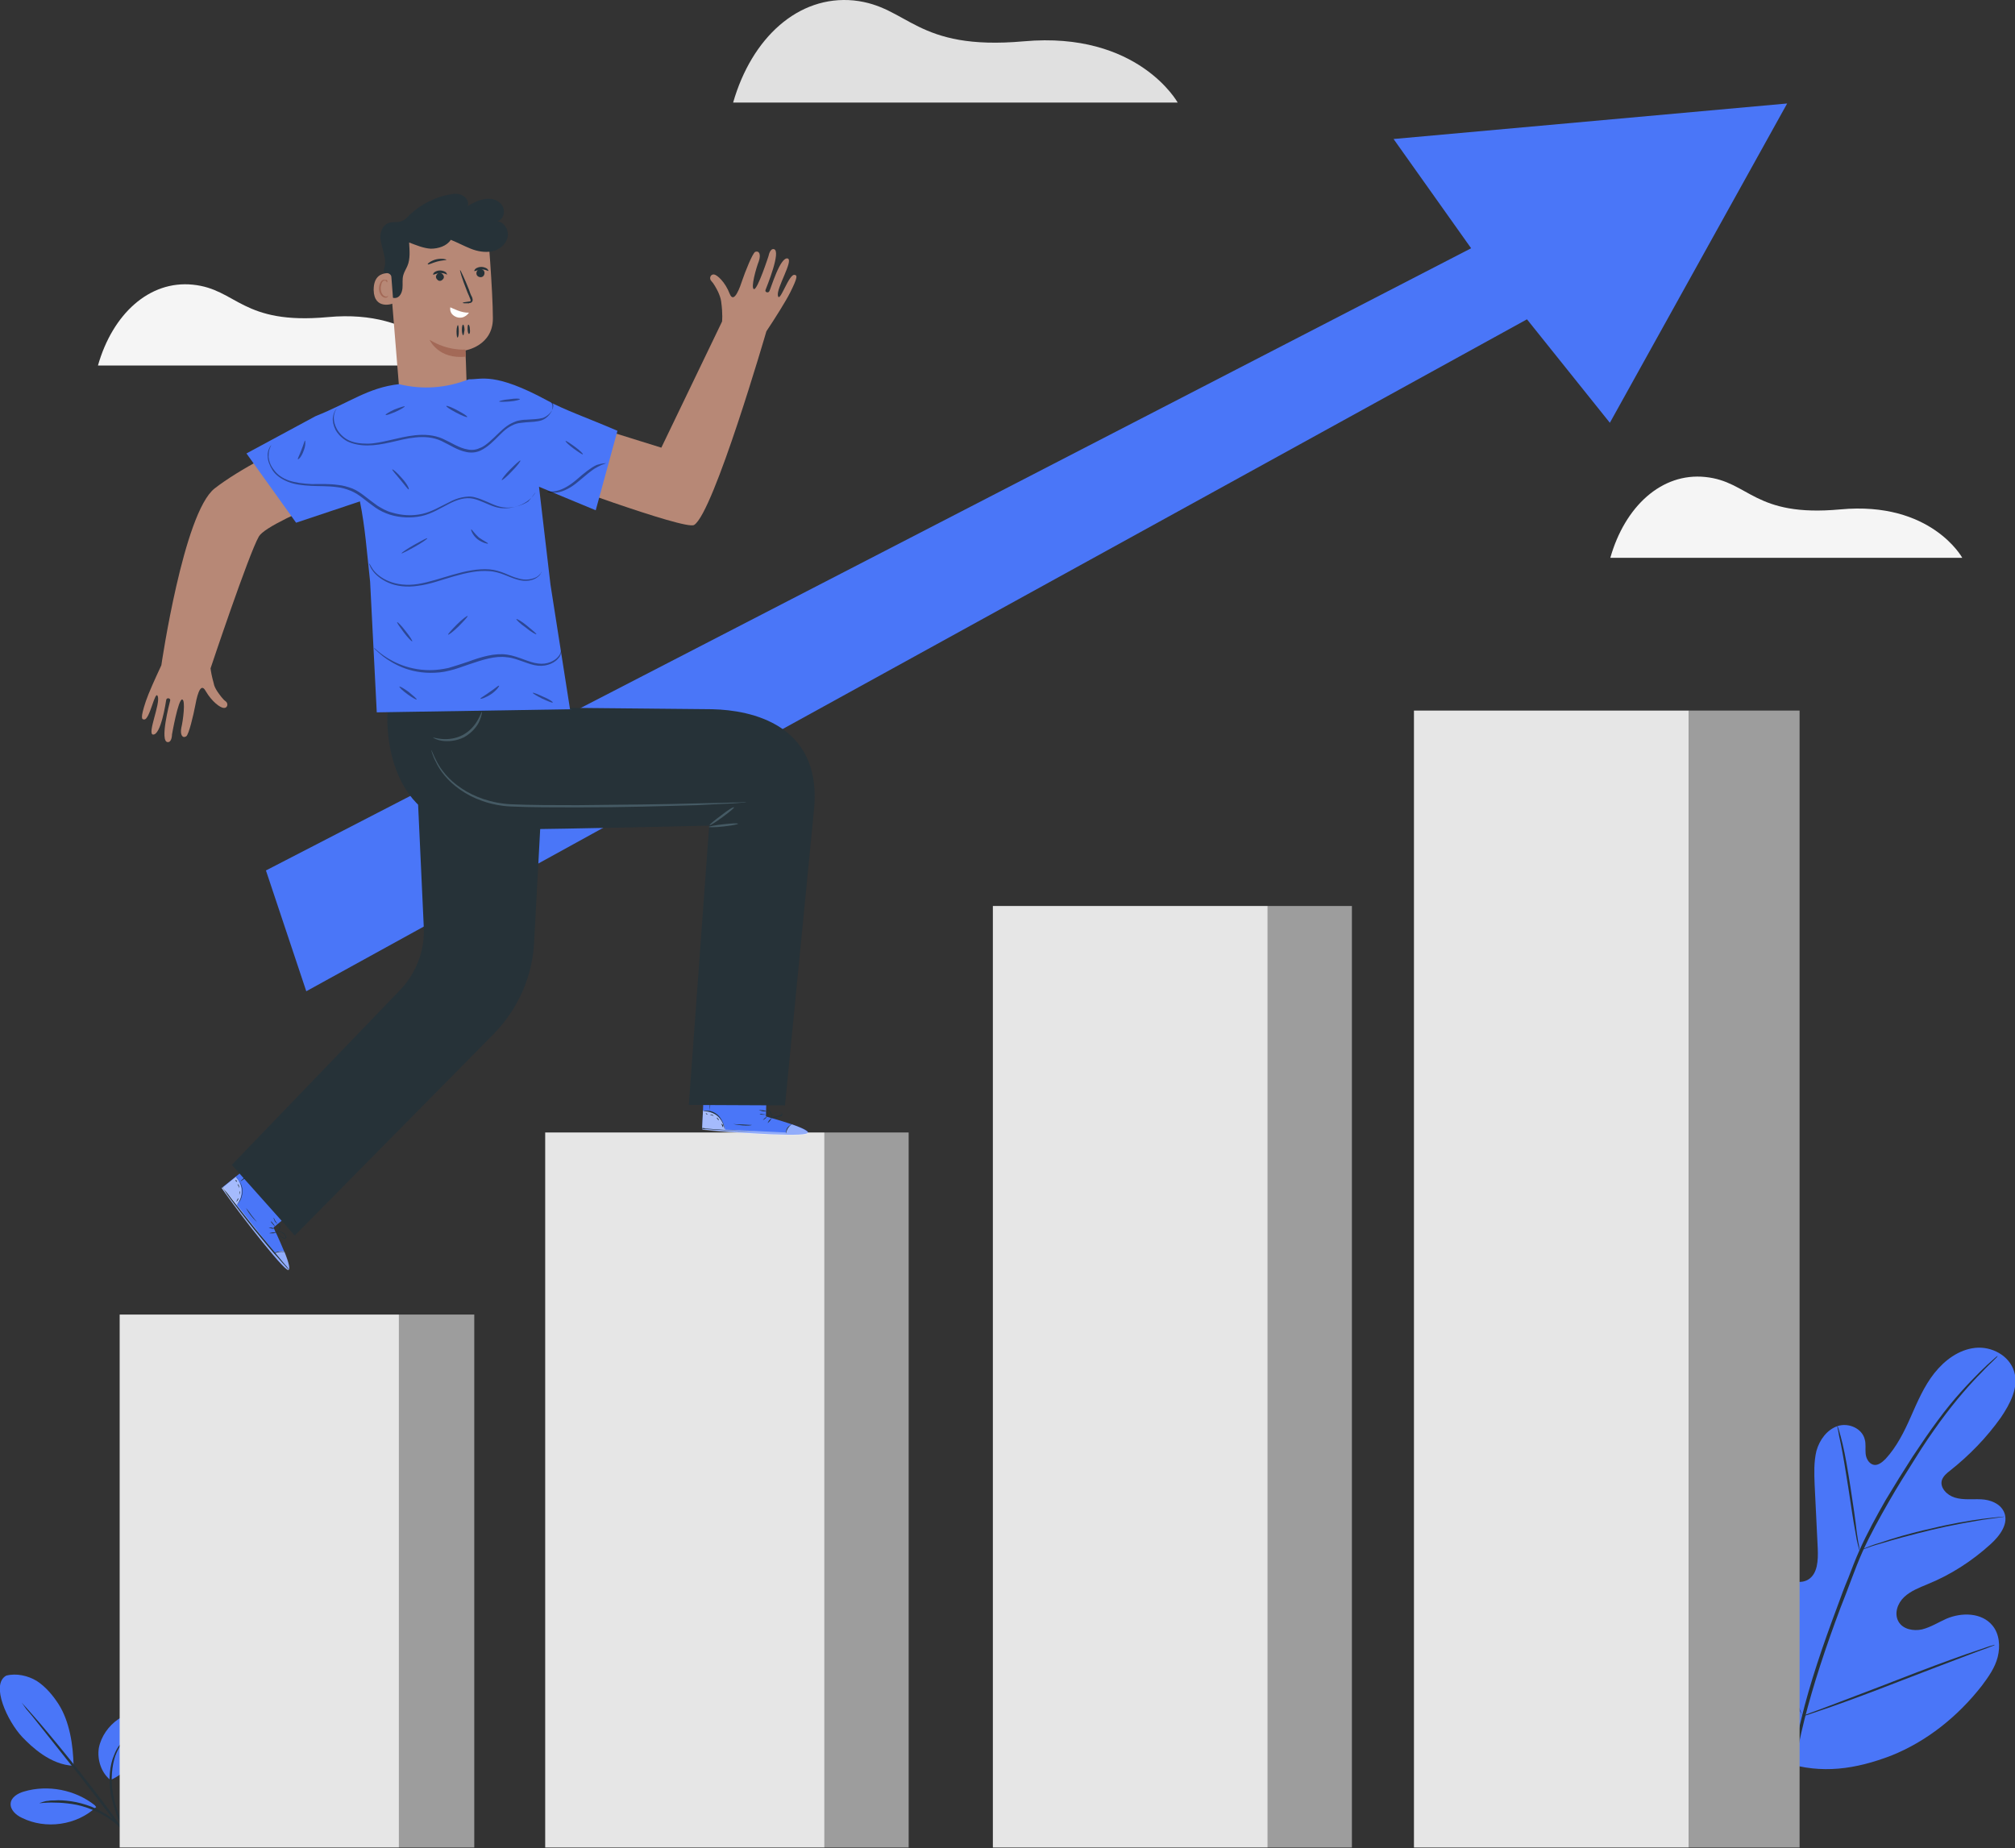 <svg xmlns="http://www.w3.org/2000/svg" width="460" height="422" viewBox="0 0 460 422" fill="none"><rect x="0" y="0" width="460" height="422" fill="#333333" stroke="none"/><g clip-path="url(#clip0_454_7860)"><path d="M367.617 127.35H447.96C447.96 127.35 440.877 114.372 420.134 116.298C400.402 118.124 399.39 109.911 389.271 108.897C379.355 107.883 370.956 115.589 367.617 127.35Z" fill="#F5F5F5"></path><path d="M22.363 83.447H102.706C102.706 83.447 95.623 70.469 74.88 72.395C55.148 74.22 54.136 66.007 44.017 64.993C34.101 63.979 25.703 71.685 22.363 83.447Z" fill="#F5F5F5"></path><path d="M167.363 23.422H268.855C268.855 23.422 259.849 7.098 233.743 9.43C208.85 11.66 207.535 1.419 194.886 0.101C182.238 -1.115 171.613 8.618 167.363 23.422Z" fill="#E0E0E0"></path><path d="M407.584 402.431C393.722 393.61 389.978 376.271 389.876 360.657C389.876 358.021 389.472 355.283 390.585 352.951C391.698 350.619 394.531 348.895 396.96 349.909C398.983 350.72 399.894 352.951 401.007 354.776C402.525 357.209 404.751 359.136 407.382 360.353C409.102 361.164 411.126 361.569 412.745 360.657C414.971 359.339 415.072 356.196 414.971 353.559C414.769 348.692 414.465 343.825 414.263 339.06C414.162 336.424 414.06 333.788 414.667 331.253C415.376 328.718 417.096 326.386 419.525 325.575C421.953 324.764 425.09 326.082 425.697 328.616C426.001 329.63 425.798 330.746 425.899 331.861C426.001 332.976 426.608 334.092 427.62 334.396C428.631 334.7 429.643 333.889 430.453 333.078C432.982 330.34 434.703 326.893 436.22 323.445C437.738 319.998 439.256 316.449 441.583 313.509C443.911 310.568 447.149 308.135 450.893 307.729C454.637 307.324 458.684 309.453 459.797 313.103C460.91 316.753 458.887 320.505 456.762 323.648C453.524 328.211 449.577 332.267 445.226 335.714C444.417 336.322 443.607 337.032 443.304 337.945C442.798 339.668 444.518 341.392 446.238 341.899C448.161 342.507 450.286 342.203 452.309 342.305C454.333 342.406 456.559 343.217 457.47 345.144C458.684 347.78 456.559 350.619 454.434 352.545C450.184 356.398 445.327 359.542 440.066 361.671C438.143 362.482 436.22 363.192 434.703 364.611C433.185 366.031 432.375 368.363 433.387 370.188C434.399 372.013 436.828 372.418 438.75 372.013C440.774 371.506 442.494 370.391 444.316 369.579C447.857 368.059 452.411 368.16 454.839 371.1C456.458 373.027 456.66 375.866 456.053 378.299C455.446 380.733 453.928 382.862 452.411 384.89C446.946 391.886 439.863 397.564 431.768 400.809C423.572 403.952 415.882 405.067 407.584 402.431Z" fill="#4A76F8"></path><path d="M407.887 413.99C408.19 407.805 409.202 400.403 411.226 392.393C413.148 384.383 416.083 375.764 419.422 366.842C420.232 364.611 421.041 362.38 421.952 360.251C422.761 358.122 423.571 355.993 424.482 353.965C426.303 349.909 428.428 346.056 430.452 342.507C432.577 338.959 434.6 335.714 436.624 332.571C438.648 329.529 440.57 326.69 442.392 324.257C446.035 319.288 449.576 315.638 452.005 313.205C453.219 311.988 454.231 311.075 454.939 310.467C455.243 310.163 455.546 309.96 455.749 309.757C455.951 309.554 456.052 309.554 456.052 309.554C456.052 309.554 455.951 309.656 455.85 309.859C455.647 310.061 455.445 310.264 455.141 310.568C454.534 311.177 453.522 312.089 452.308 313.407C449.88 315.841 446.54 319.592 442.898 324.561C441.076 327.096 439.154 329.833 437.231 332.976C435.309 336.018 433.184 339.364 431.16 342.913C429.136 346.462 427.011 350.213 425.19 354.269C424.279 356.297 423.47 358.426 422.66 360.555C421.851 362.685 421.041 364.915 420.13 367.146C416.791 376.069 413.958 384.586 411.934 392.596C409.91 400.606 408.899 407.906 408.494 414.091" fill="#263238"></path><path d="M424.481 353.965C424.481 353.965 424.38 353.559 424.178 352.85C423.975 352.14 423.773 351.126 423.571 349.808C423.065 347.273 422.559 343.623 421.952 339.668C421.344 335.714 420.737 332.165 420.231 329.63C419.928 328.312 419.725 327.298 419.624 326.589C419.422 325.879 419.422 325.473 419.422 325.473C419.422 325.473 419.624 325.879 419.827 326.589C420.029 327.298 420.333 328.312 420.636 329.63C421.243 332.165 421.85 335.714 422.458 339.668C423.065 343.521 423.571 347.07 423.874 349.808C424.077 351.024 424.178 352.038 424.38 352.85C424.481 353.559 424.582 353.965 424.481 353.965Z" fill="#263238"></path><path d="M457.674 346.259C457.674 346.259 457.168 346.36 456.359 346.462C455.549 346.563 454.234 346.766 452.716 346.969C449.68 347.476 445.531 348.185 440.877 349.301C436.323 350.416 432.175 351.531 429.24 352.444C427.722 352.849 426.609 353.255 425.8 353.559C424.99 353.863 424.484 353.965 424.484 353.965C424.484 353.965 424.889 353.762 425.699 353.458C426.508 353.154 427.621 352.647 429.139 352.241C432.073 351.227 436.121 350.01 440.776 348.997C445.329 347.881 449.579 347.171 452.615 346.766C454.132 346.563 455.347 346.462 456.257 346.36C457.168 346.259 457.674 346.259 457.674 346.259Z" fill="#263238"></path><path d="M411.529 391.785C411.529 391.785 411.428 391.683 411.327 391.379C411.124 391.075 410.922 390.669 410.72 390.162C410.214 389.148 409.404 387.628 408.595 385.701C406.773 381.949 404.547 376.677 402.119 370.796C399.69 364.915 397.464 359.643 395.744 355.891C394.934 354.066 394.226 352.545 393.72 351.43C393.518 350.923 393.315 350.517 393.214 350.213C393.416 350.517 393.619 350.923 393.821 351.43C394.327 352.444 395.137 353.965 395.946 355.891C397.768 359.643 399.994 364.915 402.422 370.796C404.851 376.677 407.077 381.949 408.797 385.701C409.607 387.526 410.315 389.047 410.821 390.162C411.023 390.669 411.226 391.075 411.327 391.379C411.529 391.582 411.529 391.785 411.529 391.785Z" fill="#263238"></path><path d="M455.346 375.562C455.346 375.562 455.244 375.663 454.941 375.764C454.637 375.866 454.131 376.069 453.625 376.271C452.411 376.677 450.893 377.285 448.971 377.995C445.024 379.516 439.56 381.544 433.59 383.876C427.62 386.208 422.156 388.236 418.108 389.655C416.085 390.365 414.466 390.872 413.353 391.278C412.847 391.48 412.442 391.582 412.037 391.683C411.734 391.785 411.531 391.785 411.531 391.785C411.531 391.785 411.632 391.683 411.936 391.582C412.24 391.48 412.745 391.278 413.251 391.075C414.466 390.669 415.984 390.061 417.906 389.351C421.852 387.83 427.317 385.802 433.287 383.47C439.257 381.138 444.721 379.11 448.768 377.691C450.792 376.981 452.411 376.474 453.524 376.069C454.03 375.866 454.435 375.764 454.84 375.663C455.143 375.562 455.346 375.46 455.346 375.562Z" fill="#263238"></path><path d="M1.416 382.558C3.743 381.95 6.374 382.558 8.398 383.775C10.422 385.093 12.041 387.019 13.356 389.047C15.886 393.001 16.695 398.375 16.797 403.141C11.535 402.938 7.184 398.781 5.059 396.55C1.72 393.001 -2.227 384.586 1.416 382.558Z" fill="#4A76F8"></path><path d="M25.193 406.385C23.069 404.662 22.158 401.721 22.562 399.085C23.069 396.449 24.789 394.015 27.015 392.495C28.027 391.785 29.342 391.278 30.556 391.582C31.669 391.886 32.479 393.001 32.681 394.218C32.884 395.334 32.681 396.55 32.277 397.666C30.961 401.417 28.937 404.865 25.193 406.385Z" fill="#4A76F8"></path><path d="M29.951 421.29C29.951 421.29 29.749 420.986 29.445 420.479C29.142 419.871 28.737 419.06 28.231 418.046C27.219 416.018 26.005 413.077 25.297 409.63C24.689 406.183 25.094 402.938 26.005 400.809C26.41 399.693 26.916 398.882 27.32 398.375C27.725 397.868 27.927 397.564 27.927 397.666C28.029 397.767 27.118 398.781 26.308 400.91C25.6 403.039 25.195 406.183 25.802 409.529C26.41 412.875 27.624 415.815 28.535 417.843C29.445 419.972 30.052 421.189 29.951 421.29Z" fill="#263238"></path><path d="M4.957 388.743C4.957 388.743 5.362 389.149 6.07 389.96C6.778 390.771 7.79 391.886 9.005 393.306C11.433 396.145 14.772 400.2 18.314 404.662C21.855 409.123 24.992 413.28 27.117 416.322C28.23 417.843 29.141 419.06 29.647 419.972C30.254 420.885 30.558 421.29 30.558 421.392C30.558 421.392 30.153 420.986 29.546 420.175C28.837 419.262 27.927 418.046 26.814 416.626C24.587 413.686 21.349 409.529 17.909 405.067C14.367 400.606 11.13 396.55 8.802 393.61C7.689 392.19 6.778 391.075 5.969 390.162C5.362 389.25 4.957 388.743 4.957 388.743Z" fill="#263238"></path><path d="M21.653 412.165C17.201 408.616 10.927 407.399 5.463 409.022C4.046 409.427 2.529 410.34 2.427 411.759C2.326 413.179 3.642 414.396 4.957 415.004C10.421 417.741 17.504 416.728 21.957 412.57" fill="#4A76F8"></path><path d="M9.004 411.658C9.004 411.658 9.307 411.557 9.915 411.354C10.218 411.252 10.623 411.151 11.028 411.151C11.432 411.05 11.938 411.05 12.444 411.05C13.557 410.948 14.873 411.05 16.289 411.252C17.706 411.455 19.224 411.861 20.843 412.469C22.361 413.077 23.777 413.889 24.992 414.7C26.206 415.511 27.116 416.423 27.926 417.235C28.331 417.64 28.634 418.046 28.938 418.35C29.241 418.654 29.444 418.958 29.646 419.262C29.95 419.769 30.152 420.074 30.152 420.074C30.051 420.175 29.343 418.958 27.825 417.539C27.015 416.829 26.105 416.018 24.89 415.207C23.676 414.396 22.361 413.686 20.843 413.077C19.325 412.469 17.807 412.063 16.391 411.861C14.974 411.658 13.76 411.557 12.647 411.557C10.319 411.455 9.004 411.759 9.004 411.658Z" fill="#263238"></path><path d="M60.711 198.731L335.841 56.679L318.133 31.736L407.988 23.625L367.513 96.527L348.59 72.902L69.919 226.31L60.711 198.731Z" fill="#4A76F8"></path><path d="M108.272 300.125H91.07V421.797H108.272V300.125Z" fill="#9D9D9D"></path><path d="M91.069 300.125H27.32V421.797H91.069V300.125Z" fill="#E6E6E6"></path><path d="M207.437 258.554H188.211V421.797H207.437V258.554Z" fill="#9D9D9D"></path><path d="M188.209 258.554H124.461V421.797H188.209V258.554Z" fill="#E6E6E6"></path><path d="M308.624 206.843H289.398V421.797H308.624V206.843Z" fill="#9D9D9D"></path><path d="M289.397 206.843H226.66V421.797H289.397V206.843Z" fill="#E6E6E6"></path><path d="M410.824 162.23H385.527V421.797H410.824V162.23Z" fill="#9D9D9D"></path><path d="M385.526 162.23H322.789V421.797H385.526V162.23Z" fill="#E6E6E6"></path><path d="M62.433 280.252L68.302 275.385L59.296 264.232L50.594 271.228L51.1 271.938C53.427 275.182 63.141 288.161 65.367 289.681C67.897 291.507 62.433 280.252 62.433 280.252Z" fill="#4A76F8"></path><g opacity="0.5"><path d="M53.933 275.284C54.743 274.371 55.148 273.154 55.148 271.938C55.148 270.721 54.642 269.606 53.832 268.693L50.695 271.228L53.933 275.284Z" fill="white"></path></g><g opacity="0.4"><path d="M64.962 285.828C64.962 285.828 66.683 289.884 65.772 289.986C64.861 289.986 54.641 277.311 50.594 271.228L50.897 271.025L62.736 286.031C62.736 286.031 64.355 285.22 64.962 285.828Z" fill="white"></path></g><path d="M50.695 270.924C50.695 270.924 50.695 271.025 50.797 271.126C50.898 271.329 51.1 271.532 51.201 271.735C51.606 272.343 52.112 273.053 52.719 273.864C54.035 275.588 55.856 278.021 57.981 280.657C60.106 283.294 62.028 285.626 63.546 287.248C64.254 288.059 64.76 288.668 65.266 289.175C65.469 289.377 65.57 289.58 65.772 289.682C65.874 289.783 65.975 289.884 65.975 289.884C65.975 289.884 65.975 289.783 65.874 289.682C65.772 289.479 65.57 289.377 65.469 289.175C64.963 288.668 64.457 287.958 63.748 287.147C62.332 285.423 60.409 283.091 58.284 280.556C56.16 277.92 54.338 275.588 52.921 273.763C52.314 272.952 51.808 272.242 51.302 271.735C51.1 271.532 50.999 271.329 50.898 271.126C50.797 271.025 50.695 270.924 50.695 270.924Z" fill="#263238"></path><path d="M62.535 286.234C62.535 286.234 63.041 285.93 63.851 285.829C64.559 285.727 65.166 285.93 65.166 285.93C65.166 285.93 64.559 285.626 63.851 285.727C63.041 285.727 62.535 286.133 62.535 286.234Z" fill="#263238"></path><path d="M61.523 281.57C61.523 281.57 61.827 281.57 62.232 281.57C62.636 281.57 62.94 281.469 62.94 281.367C62.94 281.367 62.636 281.367 62.232 281.367C61.827 281.469 61.523 281.469 61.523 281.57Z" fill="#263238"></path><path d="M61.32 280.252C61.32 280.252 61.523 280.353 61.927 280.455C62.231 280.556 62.535 280.556 62.535 280.455C62.535 280.455 62.332 280.353 61.927 280.252C61.523 280.252 61.32 280.252 61.32 280.252Z" fill="#263238"></path><path d="M61.824 278.832C61.824 278.832 61.925 279.137 62.229 279.441C62.532 279.745 62.735 280.049 62.735 279.948C62.735 279.948 62.634 279.644 62.33 279.339C62.128 279.035 61.925 278.832 61.824 278.832Z" fill="#263238"></path><path d="M62.434 278.021C62.434 278.021 62.535 278.427 62.737 278.832C63.041 279.238 63.344 279.441 63.344 279.441C63.344 279.441 63.142 279.137 62.838 278.731C62.636 278.325 62.535 278.021 62.434 278.021Z" fill="#263238"></path><path d="M62.836 281.164C62.836 281.164 63.038 281.469 63.443 281.874C63.645 282.077 63.949 282.28 64.252 282.483C64.455 282.584 64.556 282.685 64.758 282.787C64.859 282.787 64.96 282.888 65.163 282.787C65.264 282.685 65.365 282.584 65.365 282.483C65.163 281.469 64.252 281.164 63.645 281.164C63.342 281.164 63.139 281.266 62.937 281.367C62.836 281.469 62.734 281.469 62.734 281.469C62.734 281.469 63.038 281.266 63.645 281.266C63.949 281.266 64.252 281.367 64.556 281.57C64.859 281.773 65.163 282.077 65.163 282.483C65.163 282.685 64.96 282.685 64.859 282.685C64.657 282.584 64.556 282.483 64.353 282.381C64.05 282.178 63.746 281.976 63.544 281.773C63.038 281.367 62.836 281.164 62.836 281.164Z" fill="#263238"></path><path d="M62.939 281.367C62.939 281.367 63.243 281.367 63.546 281.063C63.648 280.962 63.85 280.657 63.951 280.455C64.052 280.15 64.052 279.846 63.85 279.542C63.648 279.441 63.445 279.441 63.344 279.542C63.243 279.644 63.142 279.846 63.142 279.948C63.04 280.15 63.04 280.455 62.939 280.657C62.838 281.063 62.838 281.266 62.939 281.367C62.939 281.266 62.939 281.063 62.939 280.657C62.939 280.455 63.04 280.252 63.142 280.049C63.243 279.846 63.445 279.542 63.648 279.643C63.85 279.846 63.749 280.15 63.749 280.353C63.648 280.556 63.546 280.759 63.445 280.962C63.142 281.266 62.939 281.367 62.939 281.367Z" fill="#263238"></path><path d="M53.934 268.693C53.934 268.693 54.237 268.997 54.541 269.504C54.844 270.011 55.249 270.924 55.249 271.938C55.249 272.952 54.946 273.763 54.541 274.371C54.237 274.878 53.934 275.182 53.934 275.182C53.934 275.182 54.035 275.081 54.136 274.979C54.237 274.878 54.44 274.675 54.642 274.371C55.047 273.864 55.35 272.952 55.35 271.938C55.35 270.924 54.946 270.011 54.541 269.504C54.338 269.2 54.136 268.997 54.035 268.896C54.035 268.693 53.934 268.693 53.934 268.693Z" fill="#263238"></path><path d="M59.498 266.057C59.498 266.057 58.385 266.767 57.171 267.78C55.855 268.794 54.843 269.606 54.944 269.707C54.944 269.707 56.057 268.997 57.272 267.983C58.486 266.969 59.498 266.158 59.498 266.057Z" fill="#263238"></path><path d="M56.16 275.791C56.16 275.791 56.565 276.602 57.273 277.514C57.981 278.427 58.69 279.035 58.69 279.035C58.69 279.035 58.083 278.325 57.374 277.413C56.767 276.5 56.16 275.791 56.16 275.791Z" fill="#263238"></path><path d="M54.338 273.56C54.338 273.56 54.237 273.763 54.136 273.966C54.035 274.168 53.934 274.371 53.934 274.371C53.934 274.371 54.136 274.27 54.237 274.067C54.44 273.864 54.44 273.56 54.338 273.56Z" fill="#263238"></path><path d="M54.742 271.938C54.742 271.938 54.641 272.14 54.641 272.343C54.641 272.546 54.641 272.749 54.641 272.749C54.641 272.749 54.742 272.546 54.742 272.343C54.843 272.14 54.742 271.938 54.742 271.938Z" fill="#263238"></path><path d="M54.238 270.417C54.238 270.417 54.34 270.619 54.441 270.822C54.542 271.025 54.542 271.228 54.542 271.228C54.542 271.228 54.643 271.025 54.542 270.721C54.441 270.417 54.238 270.315 54.238 270.417Z" fill="#263238"></path><path d="M53.83 269.403C53.83 269.403 53.729 269.504 53.83 269.605C53.83 269.707 53.931 269.808 54.032 269.808C54.032 269.808 54.134 269.707 54.032 269.605C53.931 269.403 53.83 269.301 53.83 269.403Z" fill="#263238"></path><path d="M174.852 254.903L175.055 247.198L160.787 246.691L160.281 257.844L161.192 257.945C165.138 258.351 181.227 259.568 183.959 258.858C186.995 258.148 174.852 254.903 174.852 254.903Z" fill="#4A76F8"></path><g opacity="0.5"><path d="M165.543 257.945C165.341 256.729 164.734 255.613 163.823 254.802C162.912 253.991 161.698 253.585 160.484 253.585L160.281 257.641L165.543 257.945Z" fill="white"></path></g><g opacity="0.4"><path d="M180.823 256.729C180.823 256.729 185.073 258.148 184.466 258.858C183.858 259.568 167.567 258.858 160.383 257.945V257.641L179.406 258.554C179.406 258.452 179.912 256.729 180.823 256.729Z" fill="white"></path></g><path d="M160.18 257.54C160.18 257.54 160.281 257.54 160.382 257.54C160.584 257.54 160.787 257.54 161.09 257.641C161.799 257.742 162.709 257.742 163.721 257.844C165.947 258.047 168.983 258.148 172.322 258.351C175.661 258.452 178.697 258.554 180.923 258.554C181.935 258.554 182.846 258.554 183.554 258.554C183.858 258.554 184.06 258.554 184.262 258.554C184.465 258.554 184.465 258.554 184.465 258.554C184.465 258.554 184.364 258.554 184.262 258.554C184.06 258.554 183.858 258.554 183.554 258.554C182.846 258.554 181.935 258.554 180.923 258.554C178.697 258.554 175.661 258.452 172.322 258.351C168.983 258.249 165.947 258.047 163.721 257.945C162.709 257.844 161.799 257.844 161.09 257.742C160.787 257.742 160.584 257.742 160.382 257.742C160.281 257.54 160.18 257.54 160.18 257.54Z" fill="#263238"></path><path d="M179.406 258.756C179.507 258.756 179.507 258.148 179.912 257.54C180.317 256.931 180.823 256.627 180.823 256.627C180.823 256.627 180.216 256.83 179.71 257.54C179.406 258.047 179.406 258.756 179.406 258.756Z" fill="#263238"></path><path d="M175.258 256.424C175.258 256.424 175.46 256.221 175.764 255.917C175.966 255.613 176.169 255.309 176.067 255.309C176.067 255.309 175.865 255.512 175.561 255.816C175.359 256.12 175.258 256.323 175.258 256.424Z" fill="#263238"></path><path d="M174.145 255.715C174.145 255.715 174.448 255.613 174.65 255.41C174.954 255.208 175.055 255.005 175.055 255.005C175.055 255.005 174.752 255.106 174.549 255.309C174.347 255.512 174.145 255.715 174.145 255.715Z" fill="#263238"></path><path d="M173.434 254.396C173.434 254.396 173.737 254.498 174.142 254.498C174.547 254.498 174.85 254.498 174.85 254.498C174.85 254.498 174.547 254.396 174.142 254.396C173.838 254.295 173.434 254.295 173.434 254.396Z" fill="#263238"></path><path d="M173.234 253.382C173.234 253.382 173.538 253.585 174.044 253.687C174.55 253.788 174.955 253.687 174.955 253.585C174.955 253.585 174.55 253.585 174.145 253.484C173.639 253.484 173.234 253.382 173.234 253.382Z" fill="#263238"></path><path d="M175.863 255.208C175.863 255.208 176.167 255.309 176.774 255.208C177.078 255.208 177.381 255.106 177.786 255.005C177.988 254.903 178.191 254.903 178.393 254.802C178.494 254.701 178.595 254.701 178.595 254.498C178.595 254.396 178.595 254.194 178.494 254.092C177.583 253.585 176.774 254.092 176.369 254.498C176.167 254.701 176.066 254.903 176.066 255.106C176.066 255.309 176.066 255.309 176.066 255.309C176.066 255.309 176.167 254.903 176.47 254.498C176.673 254.295 176.976 254.092 177.28 253.991C177.583 253.889 178.089 253.889 178.393 254.092C178.494 254.194 178.494 254.396 178.292 254.498C178.089 254.599 177.988 254.599 177.786 254.701C177.482 254.802 177.078 254.903 176.875 254.903C176.167 255.106 175.863 255.106 175.863 255.208Z" fill="#263238"></path><path d="M176.066 255.208C176.066 255.208 176.269 255.005 176.167 254.599C176.167 254.396 176.066 254.194 175.965 253.889C175.763 253.687 175.661 253.382 175.257 253.382C175.054 253.382 174.953 253.687 174.953 253.788C174.953 253.991 175.054 254.092 175.054 254.194C175.156 254.396 175.358 254.599 175.459 254.802C175.763 255.106 175.965 255.208 176.066 255.208C175.965 255.208 175.763 255.005 175.56 254.701C175.459 254.599 175.358 254.396 175.156 254.092C175.054 253.889 174.953 253.585 175.156 253.484C175.358 253.484 175.661 253.687 175.763 253.889C175.864 254.092 175.965 254.295 175.965 254.498C176.167 255.005 176.066 255.208 176.066 255.208Z" fill="#263238"></path><path d="M160.586 253.687C160.586 253.687 160.991 253.687 161.598 253.788C162.205 253.89 163.116 254.194 163.824 254.802C164.532 255.41 165.038 256.323 165.139 256.931C165.342 257.54 165.342 257.945 165.342 257.945C165.342 257.945 165.342 257.844 165.342 257.641C165.342 257.438 165.342 257.235 165.241 256.83C165.038 256.222 164.633 255.309 163.925 254.599C163.116 253.89 162.205 253.585 161.598 253.585C161.294 253.585 160.991 253.585 160.788 253.585C160.687 253.585 160.586 253.687 160.586 253.687Z" fill="#263238"></path><path d="M162.304 247.704C162.304 247.704 162.101 249.023 162.101 250.645C162 252.267 162 253.585 162 253.585C162 253.585 162.202 252.267 162.202 250.645C162.304 249.023 162.405 247.704 162.304 247.704Z" fill="#263238"></path><path d="M167.363 256.627C167.363 256.627 168.274 256.83 169.488 256.931C170.601 257.033 171.613 256.931 171.613 256.83C171.613 256.83 170.702 256.83 169.488 256.728C168.375 256.728 167.464 256.627 167.363 256.627Z" fill="#263238"></path><path d="M164.633 256.526C164.633 256.526 164.734 256.729 164.835 256.931C164.936 257.134 164.936 257.337 165.038 257.337C165.038 257.337 165.139 257.134 165.038 256.83C164.835 256.627 164.633 256.526 164.633 256.526Z" fill="#263238"></path><path d="M163.621 255.208C163.621 255.208 163.722 255.41 163.823 255.512C163.925 255.715 164.127 255.816 164.127 255.715C164.127 255.715 164.026 255.512 163.925 255.41C163.823 255.208 163.621 255.106 163.621 255.208Z" fill="#263238"></path><path d="M162.102 254.498C162.102 254.498 162.304 254.599 162.506 254.599C162.709 254.701 162.911 254.802 162.911 254.802C162.911 254.802 162.81 254.599 162.608 254.498C162.304 254.396 162.102 254.498 162.102 254.498Z" fill="#263238"></path><path d="M161.09 254.194C161.09 254.194 161.191 254.295 161.292 254.396C161.393 254.498 161.495 254.498 161.495 254.396C161.495 254.396 161.393 254.295 161.292 254.194C161.191 254.194 161.09 254.194 161.09 254.194Z" fill="#263238"></path><path d="M181.432 62.763C180.117 62.357 177.992 69.353 177.587 67.528C177.182 65.805 181.23 59.417 179.813 59.011C178.093 58.605 175.968 65.906 175.665 66.413C175.462 67.021 174.551 66.717 174.754 66.21C175.057 65.399 178.397 57.287 176.676 56.882C175.766 56.679 175.462 58.403 175.462 58.403C175.462 58.403 172.932 66.21 172.123 66.007C171.313 65.805 172.629 61.14 173.236 59.619C173.742 58.099 173.337 57.186 172.427 57.49C171.819 57.693 169.998 62.357 169.492 63.878C168.986 65.399 167.57 69.657 166.558 67.021C165.546 64.385 163.724 62.763 163.016 62.661C162.207 62.56 161.802 63.574 162.409 64.182C162.915 64.689 163.522 65.805 163.927 66.616C164.23 67.325 164.534 68.035 164.635 68.846C165.04 71.787 164.837 73.409 164.837 73.409L150.975 102.205L125.577 94.296L123.047 108.694C123.047 108.694 156.54 121.165 158.463 119.847C162.915 117.11 174.956 75.64 174.956 75.64C176.98 72.598 179.409 68.745 180.42 66.717C182.242 63.067 181.938 62.864 181.432 62.763Z" fill="#B78876"></path><path d="M51.505 160.101C50.898 159.695 50.19 158.681 49.684 157.971C49.279 157.363 48.875 156.653 48.773 155.943C48.369 154.524 48.166 153.409 48.065 152.597C48.065 152.597 56.767 126.539 59.094 122.484C61.422 118.428 93.195 106.97 93.195 106.97L89.249 91.052C89.249 91.052 60.106 102.813 48.976 111.533C41.893 117.11 36.833 151.888 36.833 151.888C35.417 154.929 33.899 158.275 33.292 160.101C31.976 164.055 32.381 164.258 32.887 164.258C34.202 164.46 35.417 157.261 36.024 158.985C36.631 160.709 33.595 167.502 34.911 167.705C36.732 167.908 37.845 160.405 37.946 159.796C38.047 159.188 38.958 159.391 38.857 159.898C38.655 160.709 36.428 169.226 38.25 169.429C39.262 169.53 39.262 167.705 39.262 167.705C39.262 167.705 40.678 159.594 41.589 159.695C42.398 159.796 41.791 164.562 41.387 166.184C41.083 167.806 41.69 168.618 42.5 168.111C43.107 167.806 44.22 162.94 44.523 161.317C44.827 159.695 45.637 155.335 46.952 157.768C48.369 160.202 50.291 161.621 51.101 161.621C51.91 161.723 52.214 160.607 51.505 160.101Z" fill="#B78876"></path><path d="M52.922 265.955L67.291 282.077L112.623 236.146C118.188 230.468 121.527 223.066 121.932 215.157L123.855 179.264L94.409 161.216L96.736 211.507C97.04 216.982 95.016 222.255 91.171 226.209L52.922 265.955Z" fill="#263238"></path><path d="M88.54 162.534C88.236 162.94 87.225 185.753 105.54 188.592C106.653 188.795 113.23 189.403 113.23 189.403C133.973 189.2 161.901 188.491 161.901 188.491L157.247 252.267L179.204 252.369L185.883 184.232C187.401 165.373 171.413 162.128 162.711 161.926L120.617 161.52L88.54 162.534Z" fill="#263238"></path><path d="M109.99 162.534C110.091 162.534 109.99 163.345 109.484 164.562C108.978 165.779 107.764 167.299 105.943 168.313C104.121 169.226 102.199 169.327 100.883 169.125C99.568 168.922 98.859 168.415 98.859 168.415C98.859 168.313 99.669 168.618 100.883 168.719C102.097 168.82 103.919 168.719 105.639 167.806C107.359 166.894 108.472 165.474 109.079 164.359C109.686 163.345 109.889 162.534 109.99 162.534Z" fill="#455A64"></path><path d="M167.567 184.334C167.669 184.435 166.454 185.449 164.936 186.564C163.419 187.68 162.103 188.491 162.002 188.389C161.901 188.288 163.115 187.274 164.633 186.159C166.151 184.942 167.466 184.131 167.567 184.334Z" fill="#455A64"></path><path d="M168.479 188.085C168.479 188.187 167.063 188.491 165.14 188.694C163.319 188.896 161.801 188.896 161.801 188.795C161.801 188.694 163.217 188.389 165.14 188.187C166.961 187.984 168.479 187.882 168.479 188.085Z" fill="#455A64"></path><path d="M98.86 96.324C103.211 96.324 106.753 92.775 106.55 88.415C106.449 84.258 106.247 79.999 106.247 79.999C106.247 79.999 112.52 78.986 112.52 72.699C112.52 66.413 111.306 51.913 111.306 51.913C104.02 48.872 95.622 49.987 89.348 54.955L88.438 55.665L91.17 89.226C91.574 93.181 94.812 96.222 98.86 96.324Z" fill="#B78876"></path><path d="M109.079 63.067C108.675 62.763 108.675 62.154 108.978 61.749C109.282 61.343 109.889 61.343 110.294 61.647C110.698 61.951 110.698 62.56 110.395 62.965C110.091 63.371 109.484 63.371 109.079 63.067Z" fill="#263238"></path><path d="M111.508 61.85C111.406 61.951 110.799 61.444 109.889 61.546C108.978 61.546 108.371 62.053 108.27 61.85C108.27 61.85 108.27 61.647 108.573 61.343C108.877 61.14 109.281 60.938 109.889 60.938C110.394 60.938 110.9 61.14 111.204 61.343C111.406 61.546 111.508 61.749 111.508 61.85Z" fill="#263238"></path><path d="M100.884 62.459C101.289 62.763 101.491 63.27 101.187 63.675C100.884 64.081 100.378 64.284 99.973 63.979C99.568 63.675 99.366 63.168 99.67 62.763C99.872 62.357 100.378 62.154 100.884 62.459Z" fill="#263238"></path><path d="M102.097 62.661C101.996 62.763 101.389 62.256 100.478 62.357C99.568 62.357 98.961 62.864 98.859 62.661C98.859 62.661 98.859 62.458 99.163 62.154C99.466 61.951 99.871 61.749 100.478 61.749C100.984 61.749 101.49 61.951 101.794 62.154C101.996 62.458 102.097 62.661 102.097 62.661Z" fill="#263238"></path><path d="M105.638 69.15C105.638 69.049 106.144 68.948 107.054 68.846C107.257 68.846 107.459 68.745 107.459 68.643C107.459 68.542 107.358 68.238 107.257 68.035C107.054 67.427 106.751 66.92 106.548 66.311C105.536 63.776 104.929 61.749 105.03 61.647C105.132 61.647 106.042 63.574 107.054 66.109C107.257 66.717 107.459 67.325 107.763 67.832C107.864 68.136 107.965 68.441 107.864 68.745C107.763 68.948 107.661 69.049 107.459 69.15C107.358 69.15 107.155 69.15 107.054 69.252C106.144 69.252 105.638 69.252 105.638 69.15Z" fill="#263238"></path><path d="M102.808 70.164C103.314 70.367 105.338 71.482 107.058 71.381C107.058 71.381 106.046 73.003 104.224 72.395C102.403 71.685 102.808 70.164 102.808 70.164Z" fill="white"></path><path d="M106.247 79.797C106.247 79.797 102.301 80.202 98.051 77.566C98.051 77.566 100.075 82.129 106.348 81.419L106.247 79.797Z" fill="#A36957"></path><path d="M87.731 61.242C88.136 60.025 87.832 58.707 87.529 57.49C87.225 56.273 86.82 55.057 86.82 53.84C86.921 52.623 87.529 51.305 88.743 50.9C89.552 50.595 90.564 50.798 91.374 50.595C92.284 50.393 92.892 49.683 93.6 48.973C96.13 46.641 99.266 45.019 102.606 44.41C103.617 44.208 104.629 44.106 105.54 44.613C106.451 45.019 107.159 46.134 106.754 47.047C107.969 46.337 109.284 45.627 110.802 45.424C112.218 45.222 113.837 45.627 114.647 46.945C115.456 48.162 114.951 50.19 113.534 50.494C115.153 50.697 116.266 52.623 115.861 54.246C115.456 55.868 113.939 57.085 112.32 57.389C110.701 57.693 108.98 57.389 107.463 56.78C105.945 56.172 104.427 55.361 102.909 54.753C101.998 56.172 100.076 56.78 98.356 56.78C96.635 56.679 95.016 55.969 93.397 55.361C93.499 57.186 93.701 59.112 92.993 60.735C92.689 61.444 92.284 62.053 92.082 62.763C91.778 63.777 91.981 64.79 91.88 65.805C91.778 66.818 91.273 67.934 90.261 68.035C89.35 68.136 88.54 67.427 88.237 66.616C87.933 65.804 88.035 64.79 88.035 63.878C88.136 62.763 87.326 62.053 87.731 61.242Z" fill="#263238"></path><path d="M89.348 63.27C89.348 62.763 88.842 62.357 88.336 62.357C87.122 62.458 85.301 62.965 85.301 66.21C85.402 70.874 89.753 69.353 89.753 69.252C89.854 69.15 89.45 64.993 89.348 63.27Z" fill="#B78876"></path><path d="M88.641 67.528C88.641 67.528 88.539 67.629 88.438 67.629C88.337 67.731 88.033 67.731 87.831 67.629C87.325 67.427 86.92 66.717 86.92 65.804C86.92 65.399 87.022 64.993 87.123 64.689C87.224 64.385 87.426 64.081 87.73 64.081C87.932 63.979 88.135 64.182 88.236 64.284C88.337 64.385 88.236 64.486 88.337 64.486C88.337 64.486 88.438 64.385 88.438 64.182C88.438 64.081 88.337 63.979 88.236 63.878C88.033 63.979 87.831 63.878 87.629 63.878C87.224 63.878 86.92 64.284 86.819 64.588C86.617 64.993 86.516 65.399 86.516 65.906C86.516 66.818 87.022 67.731 87.73 67.934C88.033 68.035 88.337 67.934 88.438 67.832C88.641 67.629 88.641 67.528 88.641 67.528Z" fill="#A36957"></path><path d="M101.895 59.315C101.895 59.417 100.883 59.417 99.77 59.721C98.657 60.025 97.746 60.532 97.645 60.329C97.544 60.228 98.354 59.518 99.568 59.214C100.883 58.91 101.996 59.214 101.895 59.315Z" fill="#263238"></path><path d="M104.425 77.059C104.324 77.059 104.223 76.451 104.223 75.64C104.223 74.829 104.425 74.22 104.526 74.22C104.627 74.22 104.729 74.829 104.729 75.64C104.729 76.451 104.627 77.059 104.425 77.059Z" fill="#263238"></path><path d="M105.741 76.552C105.64 76.552 105.438 76.045 105.438 75.335C105.438 74.626 105.539 74.119 105.741 74.119C105.842 74.119 106.045 74.626 106.045 75.335C105.943 76.045 105.842 76.552 105.741 76.552Z" fill="#263238"></path><path d="M107.057 76.248C106.956 76.248 106.754 75.843 106.754 75.234C106.754 74.626 106.754 74.119 106.956 74.119C107.057 74.119 107.26 74.524 107.26 75.133C107.361 75.741 107.26 76.248 107.057 76.248Z" fill="#263238"></path><path d="M140.956 98.352C133.873 95.31 128.813 93.586 124.968 91.457C112.826 84.867 109.891 86.692 107.058 86.59C101.796 88.618 96.534 89.024 91.07 87.706C83.987 88.517 79.94 91.863 72.047 95.006L56.262 103.523L67.595 119.34L82.166 114.473C83.38 120.557 83.684 125.424 84.493 132.826L86.011 162.635L130.129 161.926L125.677 133.535L123.046 111.127L135.998 116.501L140.956 98.352Z" fill="#4A76F8"></path><g opacity="0.4"><path d="M125.576 91.66C125.576 91.66 125.576 91.66 125.677 91.761C125.778 91.863 125.88 91.964 125.981 92.167C126.183 92.572 126.183 93.282 125.88 93.992C125.475 94.702 124.767 95.513 123.755 95.918C122.642 96.324 121.326 96.324 120.011 96.425C119.302 96.527 118.594 96.527 117.886 96.73C117.178 96.932 116.469 97.338 115.862 97.743C114.547 98.656 113.434 100.075 112.017 101.292C111.309 101.901 110.499 102.509 109.588 102.914C108.678 103.32 107.565 103.421 106.553 103.219C104.428 102.813 102.708 101.596 100.785 100.684C98.862 99.771 96.738 99.67 94.815 99.873C92.791 100.075 90.97 100.582 89.148 100.988C87.327 101.394 85.607 101.698 83.887 101.698C82.166 101.698 80.649 101.394 79.333 100.785C78.018 100.075 77.107 99.061 76.601 98.149C76.095 97.135 75.893 96.121 75.994 95.31C76.095 94.499 76.399 93.89 76.601 93.586C76.905 93.282 77.006 93.079 77.006 93.079C77.107 93.079 76.298 93.688 76.196 95.31C76.196 96.121 76.399 97.034 76.905 97.946C77.411 98.859 78.321 99.873 79.536 100.481C80.75 101.089 82.268 101.292 83.887 101.292C85.506 101.292 87.226 100.887 89.047 100.481C90.869 100.075 92.791 99.569 94.815 99.366C96.839 99.163 99.065 99.264 101.089 100.177C103.112 101.089 104.833 102.306 106.755 102.61C107.666 102.813 108.678 102.712 109.487 102.306C110.398 102.002 111.106 101.394 111.815 100.785C113.231 99.569 114.344 98.25 115.761 97.236C116.469 96.73 117.178 96.425 117.987 96.121C118.797 95.918 119.505 95.817 120.213 95.817C121.63 95.716 122.844 95.716 123.957 95.411C124.969 95.006 125.677 94.296 125.981 93.688C126.386 92.978 126.386 92.37 126.183 91.964C125.677 91.863 125.576 91.66 125.576 91.66Z" fill="black"></path></g><g opacity="0.4"><path d="M122.235 112.446C122.235 112.446 122.134 112.648 121.83 113.054C121.527 113.459 121.021 113.966 120.313 114.473C119.604 114.98 118.592 115.487 117.277 115.792C116.063 116.096 114.444 116.197 112.926 115.69C111.307 115.183 109.789 114.271 108.069 113.865C106.248 113.459 104.325 114.068 102.402 115.082C100.581 115.994 98.557 117.312 96.23 117.819C93.903 118.326 91.373 118.225 89.046 117.515C87.831 117.11 86.718 116.603 85.706 115.893C84.695 115.183 83.784 114.473 82.873 113.764C81.963 113.054 81.052 112.446 80.04 112.04C79.028 111.634 78.016 111.33 77.004 111.229C74.879 110.925 72.856 111.026 71.034 110.925C69.112 110.823 67.29 110.62 65.772 110.012C64.255 109.404 62.939 108.491 62.231 107.376C61.523 106.261 61.118 105.145 61.118 104.233C61.017 103.32 61.32 102.61 61.523 102.205C61.725 101.799 61.927 101.596 61.927 101.596C61.927 101.596 61.826 101.799 61.624 102.306C61.421 102.712 61.32 103.422 61.32 104.334C61.421 105.247 61.725 106.261 62.534 107.274C63.243 108.288 64.457 109.201 65.975 109.708C67.493 110.215 69.213 110.418 71.135 110.519C73.058 110.519 75.082 110.418 77.207 110.722C78.32 110.823 79.332 111.127 80.445 111.533C81.457 111.939 82.468 112.648 83.379 113.358C84.29 114.068 85.201 114.778 86.212 115.487C87.224 116.096 88.236 116.704 89.45 117.008C91.778 117.718 94.206 117.819 96.432 117.312C98.659 116.805 100.581 115.589 102.504 114.676C103.414 114.169 104.426 113.764 105.438 113.561C106.45 113.358 107.462 113.257 108.474 113.561C110.396 114.068 111.914 114.98 113.432 115.487C114.95 115.994 116.366 115.994 117.682 115.69C118.896 115.386 119.908 114.98 120.616 114.473C121.628 113.358 122.134 112.446 122.235 112.446Z" fill="black"></path></g><g opacity="0.4"><path d="M138.325 105.754C138.325 105.855 137.516 105.956 136.302 106.666C135.087 107.274 133.671 108.593 132.052 109.911C130.433 111.33 128.611 112.243 127.195 112.446C125.778 112.648 124.867 112.344 124.969 112.243C124.969 112.141 125.879 112.344 127.195 112.04C128.51 111.736 130.129 110.823 131.748 109.404C133.367 107.984 134.885 106.767 136.2 106.159C137.415 105.754 138.325 105.754 138.325 105.754Z" fill="black"></path></g><g opacity="0.4"><path d="M123.654 130.494C123.654 130.494 123.654 130.696 123.452 130.899C123.35 131.203 123.047 131.507 122.642 131.812C121.731 132.521 120.011 132.927 118.089 132.319C116.166 131.812 114.142 130.494 111.613 130.392C109.083 130.189 106.351 130.798 103.518 131.609C100.684 132.42 98.053 133.434 95.423 133.738C92.893 134.144 90.464 133.84 88.643 133.028C86.822 132.217 85.607 131.102 85 130.189C84.697 129.784 84.494 129.378 84.393 129.074C84.292 128.77 84.191 128.668 84.292 128.668C84.393 128.668 84.596 129.175 85.203 130.088C85.81 130.899 87.024 132.014 88.845 132.724C90.566 133.434 92.893 133.738 95.423 133.333C97.952 132.927 100.583 132.014 103.416 131.203C106.25 130.392 109.083 129.784 111.714 129.987C113.029 130.088 114.244 130.494 115.255 130.899C116.267 131.305 117.279 131.812 118.19 132.014C120.011 132.623 121.63 132.217 122.541 131.71C123.452 131.102 123.654 130.494 123.654 130.494Z" fill="black"></path></g><g opacity="0.4"><path d="M128.104 148.542C128.104 148.542 128.104 148.744 128.104 149.049C128.002 149.353 127.901 149.86 127.496 150.265C126.788 151.178 125.068 152.192 122.842 151.989C121.729 151.888 120.616 151.482 119.503 151.077C118.288 150.671 117.074 150.164 115.759 150.063C113.027 149.657 110.092 150.671 107.057 151.685C105.539 152.192 104.021 152.8 102.604 153.104C101.086 153.51 99.67 153.611 98.253 153.611C95.42 153.611 92.89 152.902 90.968 151.989C89.045 151.076 87.629 150.063 86.718 149.251C86.313 148.846 85.908 148.542 85.706 148.339C85.504 148.136 85.402 148.035 85.402 147.933C85.504 147.832 87.224 149.961 91.069 151.583C92.991 152.395 95.42 153.003 98.152 153.003C99.569 153.003 100.985 152.8 102.402 152.496C103.819 152.09 105.336 151.583 106.854 151.077C109.89 149.961 112.925 149.049 115.759 149.454C117.175 149.657 118.491 150.164 119.604 150.57C120.717 150.975 121.83 151.381 122.842 151.482C124.866 151.786 126.586 150.874 127.294 150.063C128.104 149.251 128.002 148.542 128.104 148.542Z" fill="black"></path></g><g opacity="0.4"><path d="M93.295 111.736C93.193 111.837 92.384 110.722 91.372 109.505C90.36 108.288 89.45 107.274 89.551 107.173C89.652 107.072 90.664 107.883 91.777 109.201C92.89 110.418 93.497 111.634 93.295 111.736Z" fill="black"></path></g><g opacity="0.4"><path d="M118.797 105.145C118.899 105.247 118.089 106.362 116.875 107.579C115.762 108.795 114.649 109.708 114.548 109.606C114.446 109.505 115.256 108.39 116.47 107.173C117.684 105.956 118.696 105.044 118.797 105.145Z" fill="black"></path></g><g opacity="0.4"><path d="M133.064 103.726C132.963 103.827 132.052 103.219 130.939 102.408C129.826 101.596 129.017 100.785 129.118 100.684C129.219 100.583 130.13 101.191 131.243 102.002C132.356 102.813 133.165 103.624 133.064 103.726Z" fill="black"></path></g><g opacity="0.4"><path d="M69.62 100.583C69.722 100.583 69.823 101.698 69.317 102.915C68.912 104.131 68.204 104.942 68.001 104.841C67.9 104.74 68.406 103.827 68.811 102.712C69.317 101.495 69.519 100.583 69.62 100.583Z" fill="black"></path></g><g opacity="0.4"><path d="M94.106 146.412C94.005 146.514 93.094 145.601 92.184 144.385C91.273 143.168 90.565 142.154 90.666 142.052C90.767 141.951 91.678 142.864 92.588 144.08C93.499 145.196 94.207 146.311 94.106 146.412Z" fill="black"></path></g><g opacity="0.4"><path d="M106.753 140.633C106.854 140.734 105.943 141.748 104.729 142.965C103.515 144.182 102.402 144.993 102.301 144.891C102.199 144.79 103.11 143.776 104.324 142.559C105.539 141.343 106.652 140.532 106.753 140.633Z" fill="black"></path></g><g opacity="0.4"><path d="M122.44 144.79C122.339 144.891 121.226 144.283 120.012 143.269C118.696 142.357 117.785 141.444 117.887 141.343C117.988 141.241 119.101 141.85 120.315 142.864C121.529 143.877 122.541 144.689 122.44 144.79Z" fill="black"></path></g><g opacity="0.4"><path d="M97.546 122.889C97.647 122.99 96.332 123.903 94.713 124.816C93.094 125.728 91.677 126.438 91.677 126.336C91.576 126.235 92.892 125.322 94.511 124.41C96.13 123.497 97.445 122.788 97.546 122.889Z" fill="black"></path></g><g opacity="0.4"><path d="M111.411 124.106C111.411 124.207 110.197 124.004 108.982 123.092C107.869 122.179 107.465 120.963 107.566 120.861C107.667 120.76 108.274 121.774 109.286 122.686C110.399 123.497 111.411 123.903 111.411 124.106Z" fill="black"></path></g><g opacity="0.4"><path d="M92.385 92.775C92.487 92.877 91.475 93.485 90.362 93.992C89.147 94.499 88.135 94.904 88.034 94.702C87.933 94.6 88.945 93.992 90.058 93.485C91.374 92.978 92.385 92.674 92.385 92.775Z" fill="black"></path></g><g opacity="0.4"><path d="M106.653 95.209C106.552 95.31 105.439 94.904 104.124 94.195C102.808 93.485 101.796 92.876 101.898 92.674C101.999 92.572 103.112 92.978 104.427 93.688C105.743 94.397 106.755 95.006 106.653 95.209Z" fill="black"></path></g><g opacity="0.4"><path d="M118.693 91.153C118.693 91.254 117.681 91.558 116.366 91.66C115.051 91.761 113.938 91.761 113.938 91.66C113.938 91.558 114.949 91.254 116.265 91.153C117.58 90.95 118.693 90.95 118.693 91.153Z" fill="black"></path></g><g opacity="0.4"><path d="M95.118 159.695C95.017 159.796 94.106 159.289 92.993 158.478C91.88 157.667 91.172 156.957 91.172 156.755C91.273 156.653 92.184 157.16 93.297 157.971C94.41 158.884 95.219 159.594 95.118 159.695Z" fill="black"></path></g><g opacity="0.4"><path d="M113.94 156.552C114.041 156.653 113.333 157.667 112.119 158.478C110.904 159.289 109.69 159.695 109.69 159.492C109.589 159.391 110.702 158.782 111.815 157.971C112.928 157.261 113.738 156.45 113.94 156.552Z" fill="black"></path></g><g opacity="0.4"><path d="M126.182 160.405C126.08 160.506 125.068 160.1 123.753 159.492C122.539 158.884 121.527 158.275 121.628 158.174C121.729 158.073 122.741 158.478 124.057 159.087C125.271 159.593 126.283 160.202 126.182 160.405Z" fill="black"></path></g><path d="M170.402 183.117C170.402 183.117 170.098 183.218 169.592 183.218C169.086 183.32 168.277 183.32 167.366 183.421C165.443 183.522 162.61 183.624 159.069 183.827C152.087 184.029 142.373 184.334 131.748 184.334C126.385 184.334 121.325 184.334 116.671 184.131C112.016 183.928 107.868 182.306 105.034 180.278C102.1 178.25 100.38 175.816 99.57 174.093C98.659 172.369 98.457 171.254 98.457 171.254C98.558 171.254 98.862 172.268 99.772 173.991C100.683 175.715 102.403 178.047 105.338 179.974C108.171 181.9 112.219 183.421 116.772 183.624C121.427 183.827 126.486 183.827 131.849 183.827C142.575 183.725 152.188 183.624 159.17 183.421C162.61 183.32 165.443 183.32 167.467 183.218C168.378 183.218 169.187 183.218 169.693 183.117C170.098 183.117 170.402 183.117 170.402 183.117Z" fill="#455A64"></path></g><defs><clipPath id="clip0_454_7860"><rect width="460" height="422" fill="white"></rect></clipPath></defs></svg>